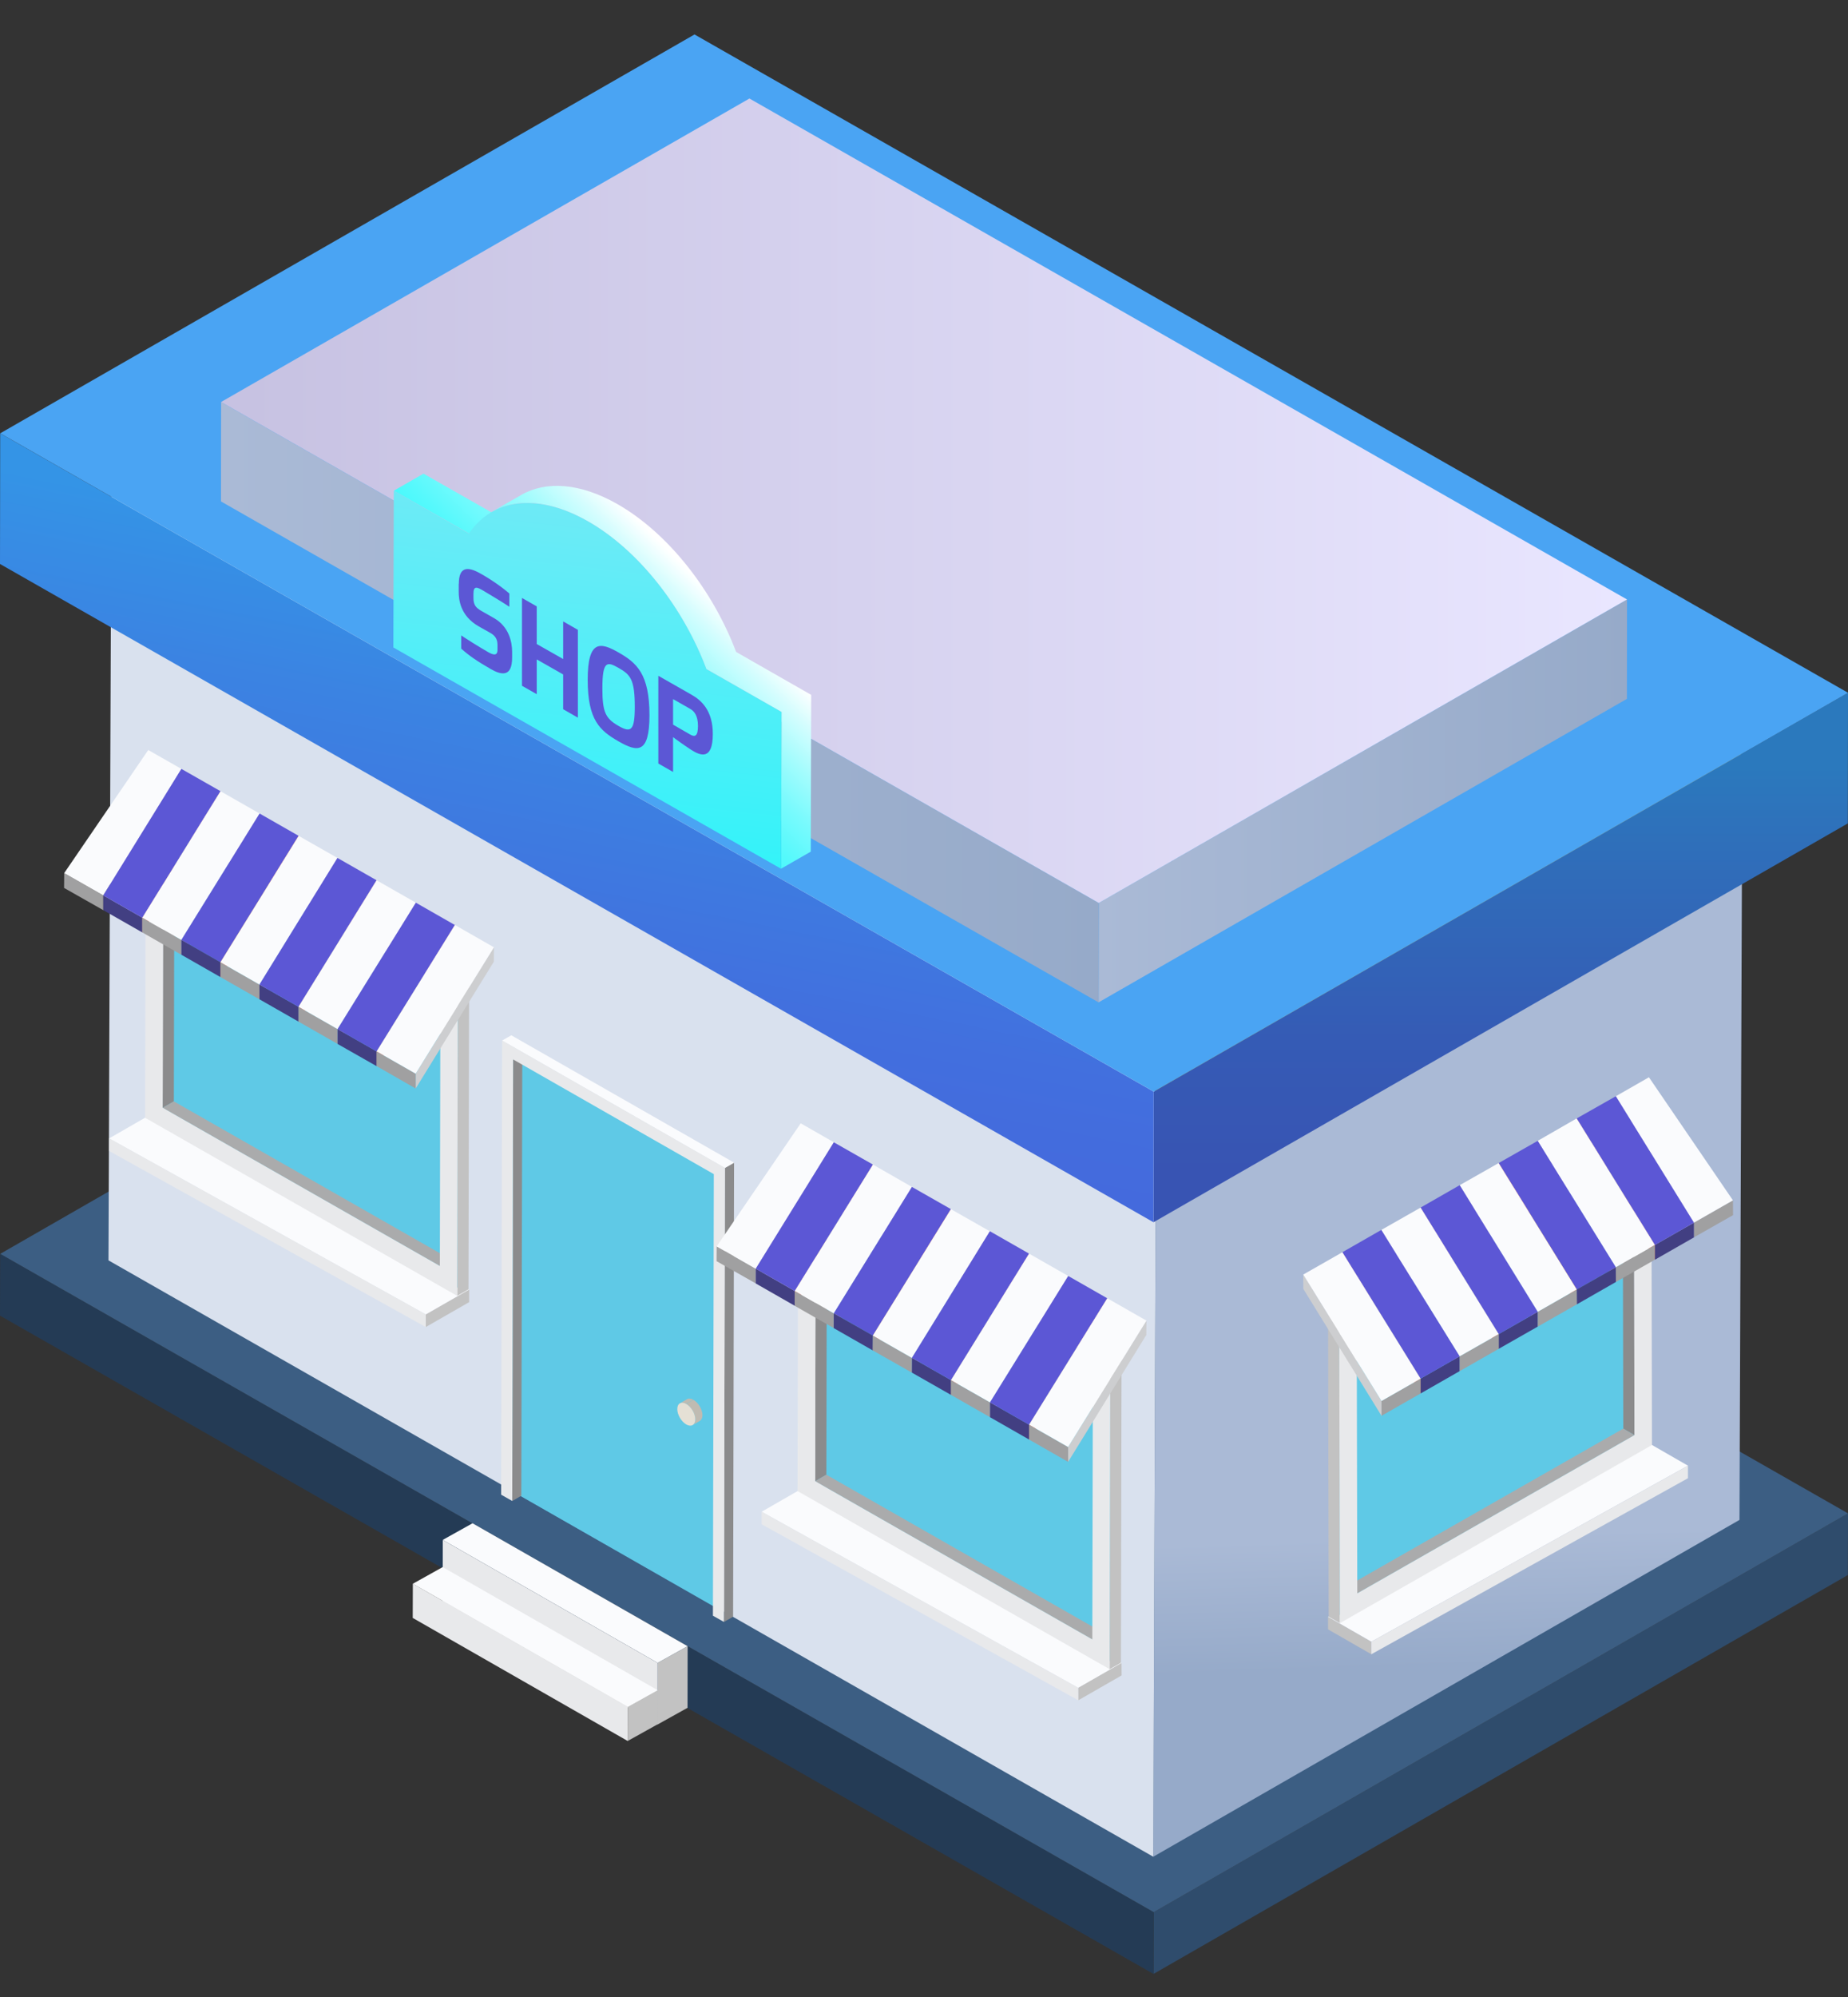 <svg width="50" height="54" viewBox="0 0 50 54" fill="none" xmlns="http://www.w3.org/2000/svg">
<rect x="0" y="0" width="50" height="54" fill="#333333" stroke="none"/>
<path d="M50 40.923L49.995 42.591L31.21 53.376L31.215 51.706L50 40.923Z" fill="#2F4C6C"/>
<path d="M31.215 51.706L31.21 53.377L0 35.576L0.005 33.905L31.215 51.706Z" fill="#243B55"/>
<path d="M50.001 40.923L31.216 51.706L0.006 33.905L18.791 23.119L50.001 40.923Z" fill="#3C5E83"/>
<path d="M47.142 20.411L47.064 41.099L31.203 50.207L31.281 29.519L47.142 20.411Z" fill="url(#paint0_linear)"/>
<path d="M31.28 29.518L31.203 50.207L2.935 34.081L3.012 13.396L31.28 29.518Z" fill="#D9E1EE"/>
<path d="M47.142 20.411L31.281 29.519L3.013 13.396L18.874 4.288L47.142 20.411Z" fill="#BB860A"/>
<path d="M50 18.732L49.995 22.265L31.21 33.05L31.215 29.518L50 18.732Z" fill="url(#paint1_linear)"/>
<path d="M31.215 29.519L31.21 33.051L0 15.25L0.005 11.718L31.215 29.519Z" fill="url(#paint2_linear)"/>
<path d="M50.001 18.733L31.216 29.518L0.006 11.717L18.791 0.932L50.001 18.733Z" fill="#4AA4F3"/>
<path d="M44.021 16.21L44.018 18.898L29.724 27.104L29.729 24.416L44.021 16.21Z" fill="url(#paint3_linear)"/>
<path d="M29.729 24.417L29.724 27.105L5.979 13.559L5.982 10.871L29.729 24.417Z" fill="url(#paint4_linear)"/>
<path d="M44.021 16.21L29.729 24.417L5.982 10.87L20.277 2.664L44.021 16.21Z" fill="url(#paint5_linear)"/>
<path d="M37.104 44.732L35.931 44.059V43.72L37.104 44.393V44.732Z" fill="#C2C2C2"/>
<path d="M37.104 44.393L35.931 43.72L44.5 38.96L45.67 39.633L37.104 44.393Z" fill="#FAFBFD"/>
<path d="M45.67 39.633V39.972L37.103 44.732V44.392L45.67 39.633Z" fill="#E8E9EB"/>
<path d="M43.905 30.969L44.223 38.807L36.234 43.678L36.092 35.363L43.905 30.969Z" fill="#5FC9E6"/>
<path d="M44.223 38.807L43.92 38.631L43.904 30.969L44.21 31.142L44.223 38.807Z" fill="#8B8B8C"/>
<path d="M36.725 43.085L36.42 42.909L43.919 38.631L44.222 38.807L36.725 43.085Z" fill="#AAABAC"/>
<path d="M36.254 43.891L35.949 43.717L35.931 34.977L36.234 35.154L36.254 43.891Z" fill="#C2C2C2"/>
<path d="M36.234 35.154L35.931 34.978L44.375 30.161L44.681 30.337L36.234 35.154Z" fill="#FAFBFD"/>
<path d="M36.233 35.154L44.678 30.337L44.696 39.074L36.252 43.891L36.233 35.154ZM44.222 38.807L44.207 31.145L36.707 35.423L36.723 43.086L44.222 38.807Z" fill="#E8E9EB"/>
<path d="M43.718 29.643L43.716 30.031L45.831 33.46V33.061L43.718 29.643Z" fill="#CDCED0"/>
<path d="M45.831 33.06V33.459L46.89 32.858L46.888 32.457L45.831 33.06Z" fill="#A0A0A1"/>
<path d="M43.718 29.643L45.831 33.061L46.887 32.458L44.614 29.13L43.718 29.643Z" fill="#FAFBFD"/>
<path d="M42.659 30.243V30.634L44.775 34.063V33.664L42.659 30.243Z" fill="#C7391C"/>
<path d="M44.775 33.665V34.064L45.832 33.46V33.062L44.775 33.665Z" fill="#423F82"/>
<path d="M42.659 30.243L44.775 33.664L45.831 33.061L43.718 29.643L42.659 30.243Z" fill="#5C57D5"/>
<path d="M41.605 30.849V31.237L43.72 34.666L43.718 34.267L41.605 30.849Z" fill="#CDCED0"/>
<path d="M43.718 34.267L43.72 34.666L44.774 34.063V33.664L43.718 34.267Z" fill="#A0A0A1"/>
<path d="M41.605 30.849L43.718 34.267L44.774 33.664L42.658 30.243L41.605 30.849Z" fill="#FAFBFD"/>
<path d="M40.549 31.449L42.662 34.868L43.718 34.267L41.605 30.849L40.549 31.449Z" fill="#5C57D5"/>
<path d="M40.548 31.45L40.546 31.839L42.664 35.27L42.662 34.868L40.548 31.45Z" fill="#C7391C"/>
<path d="M42.661 34.868L42.664 35.27L43.72 34.666L43.718 34.268L42.661 34.868Z" fill="#423F82"/>
<path d="M39.494 32.048L39.489 32.441L41.605 35.873V35.471L39.494 32.048Z" fill="#CDCED0"/>
<path d="M41.605 35.471V35.873L42.664 35.27L42.661 34.868L41.605 35.471Z" fill="#A0A0A1"/>
<path d="M39.494 32.048L41.605 35.472L42.661 34.868L40.548 31.45L39.494 32.048Z" fill="#FAFBFD"/>
<path d="M38.435 32.654L38.433 33.045L40.548 36.474V36.075L38.435 32.654Z" fill="#C7391C"/>
<path d="M40.548 36.075V36.474L41.604 35.873V35.472L40.548 36.075Z" fill="#423F82"/>
<path d="M38.435 32.654L40.548 36.075L41.604 35.471L39.494 32.048L38.435 32.654Z" fill="#5C57D5"/>
<path d="M37.374 33.258L37.377 33.649L39.492 37.078V36.676L37.374 33.258Z" fill="#CDCED0"/>
<path d="M39.492 36.676V37.077L40.549 36.474V36.075L39.492 36.676Z" fill="#A0A0A1"/>
<path d="M37.374 33.258L39.492 36.676L40.549 36.075L38.436 32.654L37.374 33.258Z" fill="#FAFBFD"/>
<path d="M36.319 33.861V34.25L38.435 37.681V37.28L36.319 33.861Z" fill="#C7391C"/>
<path d="M38.435 37.279V37.681L39.491 37.077V36.676L38.435 37.279Z" fill="#423F82"/>
<path d="M36.319 33.861L38.435 37.279L39.492 36.676L37.373 33.258L36.319 33.861Z" fill="#5C57D5"/>
<path d="M35.261 34.465L35.263 34.853L37.379 38.285V37.883L35.261 34.465Z" fill="#CDCED0"/>
<path d="M37.379 37.883V38.284L38.435 37.681V37.279L37.379 37.883Z" fill="#A0A0A1"/>
<path d="M35.261 34.465L37.379 37.883L38.436 37.28L36.32 33.861L35.261 34.465Z" fill="#FAFBFD"/>
<path d="M10.655 13.269L12.688 14.426L13.491 13.965L11.458 12.808L10.655 13.269Z" fill="url(#paint6_linear)"/>
<path d="M19.916 17.629C19.297 15.985 18.095 14.426 16.71 13.634C15.692 13.054 14.77 12.999 14.104 13.383C13.835 13.535 13.569 13.691 13.302 13.843C13.967 13.46 14.889 13.514 15.907 14.095C17.292 14.884 18.494 16.446 19.113 18.09L21.146 19.25L21.133 23.49L21.936 23.029L21.948 18.79L19.916 17.629Z" fill="url(#paint7_linear)"/>
<path d="M15.907 14.097C17.293 14.887 18.494 16.449 19.113 18.093L21.146 19.253L21.133 23.492L10.643 17.508L10.655 13.269L12.688 14.429C13.312 13.494 14.519 13.307 15.907 14.097Z" fill="url(#paint8_linear)"/>
<path d="M12.414 15.788C12.414 15.317 12.657 15.32 12.976 15.496C13.276 15.659 13.615 15.9 13.781 16.05V16.407C13.6 16.286 13.188 16.037 13.084 15.977C12.911 15.874 12.81 15.83 12.81 16.053V16.169C12.81 16.358 12.872 16.433 13.035 16.526L13.364 16.713C13.773 16.946 13.856 17.36 13.856 17.625V17.782C13.856 18.321 13.561 18.254 13.281 18.093C12.927 17.891 12.693 17.733 12.479 17.539V17.182C12.592 17.259 12.939 17.48 13.204 17.632C13.323 17.7 13.46 17.756 13.46 17.573V17.446C13.46 17.311 13.424 17.205 13.271 17.117L12.95 16.936C12.447 16.648 12.411 16.205 12.411 16.001V15.788H12.414Z" fill="#5C57D5"/>
<path d="M14.123 16.169L14.522 16.397V17.415L15.237 17.821V16.803L15.635 17.031V19.406L15.237 19.178V18.238L14.522 17.831V18.771L14.123 18.544V16.169Z" fill="#5C57D5"/>
<path d="M16.738 17.645C17.23 17.925 17.572 18.228 17.572 19.341C17.572 20.39 17.248 20.341 16.738 20.048C16.225 19.756 15.901 19.465 15.901 18.386C15.899 17.275 16.259 17.371 16.738 17.645ZM16.738 19.631C17.072 19.823 17.175 19.756 17.175 19.113C17.175 18.373 17.056 18.243 16.738 18.062C16.43 17.886 16.298 17.857 16.298 18.614C16.298 19.261 16.383 19.427 16.738 19.631Z" fill="#5C57D5"/>
<path d="M17.812 18.274L18.709 18.785C18.97 18.932 19.286 19.207 19.286 19.846C19.286 20.571 18.947 20.432 18.709 20.281C18.595 20.211 18.227 19.95 18.211 19.932V20.874L17.812 20.646V18.274ZM18.677 19.864C18.804 19.937 18.885 19.909 18.885 19.624C18.882 19.341 18.776 19.227 18.677 19.17L18.211 18.904V19.595L18.677 19.864Z" fill="#5C57D5"/>
<path d="M13.812 28.36V40.298L19.466 43.528L19.494 31.592L13.812 28.36Z" fill="#5FC9E6"/>
<path d="M13.859 40.588L14.105 40.446L14.131 28.505L13.883 28.647L13.859 40.588Z" fill="#8B8B8C"/>
<path d="M19.587 43.858L19.835 43.718L19.861 31.439L19.613 31.581L19.587 43.858Z" fill="#8B8B8C"/>
<path d="M19.614 31.582L19.862 31.439L13.834 27.995L13.585 28.137L19.614 31.582Z" fill="#FAFBFD"/>
<path d="M13.585 28.137L13.559 40.417L13.859 40.587L13.882 28.647L19.313 31.749L19.289 43.69L19.587 43.858L19.613 31.581L13.585 28.137Z" fill="#E8E9EB"/>
<path d="M18.395 37.947L18.586 37.835C18.63 37.809 18.692 37.812 18.76 37.851L18.565 37.962C18.501 37.926 18.439 37.921 18.395 37.947Z" fill="#BFBBB2"/>
<path d="M18.568 37.965L18.763 37.853C18.897 37.931 19.006 38.115 19.006 38.268C19.006 38.343 18.977 38.397 18.933 38.423L18.742 38.535C18.786 38.509 18.814 38.454 18.814 38.379C18.812 38.226 18.703 38.04 18.568 37.965Z" fill="#BFBBB2"/>
<path d="M18.569 37.965C18.703 38.042 18.812 38.226 18.812 38.379C18.812 38.532 18.703 38.594 18.569 38.519C18.434 38.441 18.325 38.255 18.325 38.102C18.325 37.947 18.434 37.887 18.569 37.965Z" fill="#E5E0D5"/>
<path d="M11.52 35.884L12.693 35.211V34.869L11.52 35.542V35.884Z" fill="#C2C2C2"/>
<path d="M11.52 35.542L12.693 34.869L4.124 30.109L2.953 30.783L11.52 35.542Z" fill="#FAFBFD"/>
<path d="M2.953 30.782V31.124L11.52 35.884V35.542L2.953 30.782Z" fill="#E8E9EB"/>
<path d="M4.72 22.117L4.401 29.956L12.39 34.83L12.533 26.512L4.72 22.117Z" fill="#5FC9E6"/>
<path d="M4.401 29.956L4.704 29.782L4.72 22.117L4.417 22.293L4.401 29.956Z" fill="#8B8B8C"/>
<path d="M11.901 34.234L12.204 34.06L4.704 29.782L4.401 29.956L11.901 34.234Z" fill="#AAABAC"/>
<path d="M12.369 35.041L12.675 34.865L12.693 26.128L12.39 26.301L12.369 35.041Z" fill="#C2C2C2"/>
<path d="M12.391 26.302L12.694 26.128L4.249 21.311L3.943 21.488L12.391 26.302Z" fill="#FAFBFD"/>
<path d="M12.37 35.041L3.925 30.225L3.943 21.487L12.388 26.304L12.37 35.041ZM4.401 29.955L11.901 34.233L11.916 26.571L4.417 22.293L4.401 29.955Z" fill="#E8E9EB"/>
<path d="M4.907 20.791L4.91 21.18L2.794 24.611V24.212L4.907 20.791Z" fill="#CDCED0"/>
<path d="M2.794 24.212V24.611L1.734 24.01L1.737 23.608L2.794 24.212Z" fill="#A0A0A1"/>
<path d="M4.907 20.791L2.794 24.212L1.737 23.609L4.011 20.281L4.907 20.791Z" fill="#FAFBFD"/>
<path d="M5.966 21.395V21.786L3.851 25.214V24.815L5.966 21.395Z" fill="#C7391C"/>
<path d="M3.851 24.815V25.214L2.794 24.611V24.212L3.851 24.815Z" fill="#423F82"/>
<path d="M5.966 21.394L3.851 24.815L2.794 24.212L4.907 20.791L5.966 21.394Z" fill="#5C57D5"/>
<path d="M7.023 21.998V22.389L4.907 25.818V25.416L7.023 21.998Z" fill="#CDCED0"/>
<path d="M4.907 25.416V25.818L3.851 25.214V24.815L4.907 25.416Z" fill="#A0A0A1"/>
<path d="M7.023 21.998L4.907 25.416L3.851 24.815L5.966 21.395L7.023 21.998Z" fill="#FAFBFD"/>
<path d="M8.079 22.601L5.964 26.02L4.907 25.416L7.023 21.998L8.079 22.601Z" fill="#5C57D5"/>
<path d="M8.08 22.602V22.99L5.964 26.421V26.02L8.08 22.602Z" fill="#C7391C"/>
<path d="M5.964 26.019V26.421L4.907 25.817V25.416L5.964 26.019Z" fill="#423F82"/>
<path d="M9.131 23.199L9.136 23.593L7.021 27.021V26.623L9.131 23.199Z" fill="#CDCED0"/>
<path d="M7.02 26.623V27.022L5.964 26.421V26.02L7.02 26.623Z" fill="#A0A0A1"/>
<path d="M9.131 23.2L7.02 26.623L5.964 26.02L8.08 22.602L9.131 23.2Z" fill="#FAFBFD"/>
<path d="M10.189 23.803L10.192 24.196L8.076 27.625V27.224L10.189 23.803Z" fill="#C7391C"/>
<path d="M8.076 27.224V27.625L7.02 27.022V26.623L8.076 27.224Z" fill="#423F82"/>
<path d="M10.189 23.803L8.076 27.224L7.02 26.623L9.13 23.199L10.189 23.803Z" fill="#5C57D5"/>
<path d="M11.251 24.409L11.248 24.798L9.133 28.229V27.828L11.251 24.409Z" fill="#CDCED0"/>
<path d="M9.133 27.827V28.228L8.076 27.625V27.224L9.133 27.827Z" fill="#A0A0A1"/>
<path d="M11.251 24.409L9.133 27.827L8.076 27.224L10.189 23.803L11.251 24.409Z" fill="#FAFBFD"/>
<path d="M12.308 25.013L12.305 25.401L10.19 28.83V28.431L12.308 25.013Z" fill="#C7391C"/>
<path d="M10.189 28.43V28.829L9.133 28.229V27.827L10.189 28.43Z" fill="#423F82"/>
<path d="M12.308 25.013L10.189 28.431L9.133 27.828L11.251 24.409L12.308 25.013Z" fill="#5C57D5"/>
<path d="M13.364 25.615L13.362 26.004L11.246 29.435V29.034L13.364 25.615Z" fill="#CDCED0"/>
<path d="M11.246 29.033V29.434L10.19 28.828V28.43L11.246 29.033Z" fill="#A0A0A1"/>
<path d="M13.364 25.615L11.246 29.033L10.19 28.43L12.308 25.012L13.364 25.615Z" fill="#FAFBFD"/>
<path d="M29.174 45.977L30.347 45.304L30.344 44.965L29.171 45.638L29.174 45.977Z" fill="#C2C2C2"/>
<path d="M29.172 45.638L30.345 44.965L21.779 40.205L20.608 40.878L29.172 45.638Z" fill="#FAFBFD"/>
<path d="M20.607 40.878V41.217L29.174 45.977L29.171 45.638L20.607 40.878Z" fill="#E8E9EB"/>
<path d="M22.373 32.214L22.055 40.053L30.044 44.924L30.186 36.608L22.373 32.214Z" fill="#5FC9E6"/>
<path d="M22.055 40.053L22.358 39.877L22.373 32.214L22.068 32.39L22.055 40.053Z" fill="#8B8B8C"/>
<path d="M29.552 44.331L29.857 44.155L22.358 39.877L22.055 40.053L29.552 44.331Z" fill="#AAABAC"/>
<path d="M30.023 45.136L30.328 44.963L30.346 36.223L30.043 36.399L30.023 45.136Z" fill="#C2C2C2"/>
<path d="M30.044 36.399L30.347 36.223L21.902 31.406L21.597 31.582L30.044 36.399Z" fill="#FAFBFD"/>
<path d="M30.023 45.136L21.578 40.319L21.596 31.582L30.041 36.399L30.023 45.136ZM22.055 40.053L29.554 44.331L29.57 36.668L22.07 32.39L22.055 40.053Z" fill="#E8E9EB"/>
<path d="M22.56 30.888L22.563 31.276L20.447 34.705V34.306L22.56 30.888Z" fill="#CDCED0"/>
<path d="M20.447 34.306V34.704L19.388 34.103L19.39 33.702L20.447 34.306Z" fill="#A0A0A1"/>
<path d="M22.56 30.888L20.447 34.306L19.391 33.703L21.664 30.375L22.56 30.888Z" fill="#FAFBFD"/>
<path d="M23.619 31.491V31.88L21.501 35.308L21.504 34.91L23.619 31.491Z" fill="#C7391C"/>
<path d="M21.504 34.909L21.501 35.308L20.447 34.705V34.306L21.504 34.909Z" fill="#423F82"/>
<path d="M23.619 31.491L21.504 34.909L20.447 34.306L22.56 30.888L23.619 31.491Z" fill="#5C57D5"/>
<path d="M24.672 32.095V32.483L22.557 35.912L22.559 35.513L24.672 32.095Z" fill="#CDCED0"/>
<path d="M22.559 35.514L22.557 35.912L21.5 35.309L21.503 34.91L22.559 35.514Z" fill="#A0A0A1"/>
<path d="M24.673 32.095L22.559 35.513L21.503 34.91L23.619 31.491L24.673 32.095Z" fill="#FAFBFD"/>
<path d="M25.729 32.696L23.616 36.114L22.56 35.513L24.673 32.095L25.729 32.696Z" fill="#5C57D5"/>
<path d="M25.729 32.696L25.732 33.085L23.613 36.516L23.616 36.115L25.729 32.696Z" fill="#C7391C"/>
<path d="M23.616 36.114L23.613 36.516L22.557 35.913L22.559 35.514L23.616 36.114Z" fill="#423F82"/>
<path d="M26.78 33.294L26.788 33.688L24.67 37.116L24.672 36.717L26.78 33.294Z" fill="#CDCED0"/>
<path d="M24.672 36.718L24.67 37.116L23.613 36.516L23.616 36.114L24.672 36.718Z" fill="#A0A0A1"/>
<path d="M26.78 33.294L24.672 36.718L23.615 36.115L25.728 32.696L26.78 33.294Z" fill="#FAFBFD"/>
<path d="M27.844 33.899L27.846 34.29L25.73 37.719V37.32L27.844 33.899Z" fill="#C7391C"/>
<path d="M25.73 37.32V37.719L24.671 37.116L24.674 36.717L25.73 37.32Z" fill="#423F82"/>
<path d="M27.843 33.899L25.73 37.32L24.674 36.716L26.782 33.293L27.843 33.899Z" fill="#5C57D5"/>
<path d="M28.902 34.503V34.894L26.786 38.323V37.921L28.902 34.503Z" fill="#CDCED0"/>
<path d="M26.786 37.921V38.322L25.73 37.719V37.32L26.786 37.921Z" fill="#A0A0A1"/>
<path d="M28.902 34.503L26.786 37.921L25.73 37.32L27.843 33.899L28.902 34.503Z" fill="#FAFBFD"/>
<path d="M29.959 35.106V35.495L27.843 38.926V38.525L29.959 35.106Z" fill="#C7391C"/>
<path d="M27.843 38.524V38.926L26.786 38.322V37.921L27.843 38.524Z" fill="#423F82"/>
<path d="M29.958 35.106L27.843 38.525L26.786 37.921L28.902 34.503L29.958 35.106Z" fill="#5C57D5"/>
<path d="M31.018 35.71L31.015 36.098L28.899 39.53V39.128L31.018 35.71Z" fill="#CDCED0"/>
<path d="M28.899 39.129V39.53L27.843 38.927V38.525L28.899 39.129Z" fill="#A0A0A1"/>
<path d="M31.018 35.71L28.899 39.128L27.843 38.525L29.959 35.106L31.018 35.71Z" fill="#FAFBFD"/>
<path d="M17.794 46.63L18.602 46.18L18.605 44.515L17.794 44.965V46.63Z" fill="#C2C2C2"/>
<path d="M17.793 44.965L18.604 44.514L12.785 41.19L11.979 41.64L17.793 44.965Z" fill="#FAFBFD"/>
<path d="M11.98 41.641L11.977 43.303L17.794 46.631V44.966L11.98 41.641Z" fill="#E8E9EB"/>
<path d="M16.983 47.077L17.791 46.627L17.794 45.702L16.986 46.153L16.983 47.077Z" fill="#C2C2C2"/>
<path d="M16.985 46.153L17.793 45.703L11.977 42.375L11.169 42.826L16.985 46.153Z" fill="#FAFBFD"/>
<path d="M11.17 42.825L11.167 43.75L16.983 47.077L16.986 46.153L11.17 42.825Z" fill="#E8E9EB"/>
<defs>
<linearGradient id="paint0_linear" x1="39.367" y1="41.532" x2="39.477" y2="45.056" gradientUnits="userSpaceOnUse">
<stop stop-color="#AABAD6"/>
<stop offset="1" stop-color="#96AAC9"/>
</linearGradient>
<linearGradient id="paint1_linear" x1="40.604" y1="31.689" x2="40.604" y2="20.74" gradientUnits="userSpaceOnUse">
<stop stop-color="#3854B3"/>
<stop offset="0.326" stop-color="#355BB5"/>
<stop offset="0.806" stop-color="#2F6FBA"/>
<stop offset="1" stop-color="#2B79BD"/>
</linearGradient>
<linearGradient id="paint2_linear" x1="13.992" y1="30.366" x2="16.886" y2="16.068" gradientUnits="userSpaceOnUse">
<stop stop-color="#4568DC"/>
<stop offset="0.29" stop-color="#426FDE"/>
<stop offset="0.716" stop-color="#3B83E2"/>
<stop offset="1" stop-color="#3494E6"/>
</linearGradient>
<linearGradient id="paint3_linear" x1="29.724" y1="21.656" x2="44.021" y2="21.656" gradientUnits="userSpaceOnUse">
<stop stop-color="#AABAD6"/>
<stop offset="1" stop-color="#96AAC9"/>
</linearGradient>
<linearGradient id="paint4_linear" x1="5.979" y1="18.988" x2="29.728" y2="18.988" gradientUnits="userSpaceOnUse">
<stop stop-color="#AABAD6"/>
<stop offset="1" stop-color="#96AAC9"/>
</linearGradient>
<linearGradient id="paint5_linear" x1="5.983" y1="13.54" x2="44.021" y2="13.54" gradientUnits="userSpaceOnUse">
<stop offset="0.005" stop-color="#C7C2E2"/>
<stop offset="0.017" stop-color="#C7C2E2"/>
<stop offset="0.995" stop-color="#E9E6FF"/>
</linearGradient>
<linearGradient id="paint6_linear" x1="7.21" y1="18.48" x2="14.449" y2="11.241" gradientUnits="userSpaceOnUse">
<stop offset="0.235" stop-color="#19F7FB"/>
<stop offset="0.343" stop-color="#1DF7FB"/>
<stop offset="0.445" stop-color="#28F8FB"/>
<stop offset="0.544" stop-color="#3BF8FC"/>
<stop offset="0.642" stop-color="#56F9FC"/>
<stop offset="0.739" stop-color="#78FAFD"/>
<stop offset="0.834" stop-color="#A3FCFD"/>
<stop offset="0.928" stop-color="#D4FDFE"/>
<stop offset="1" stop-color="white"/>
</linearGradient>
<linearGradient id="paint7_linear" x1="12.554" y1="23.502" x2="19.631" y2="16.426" gradientUnits="userSpaceOnUse">
<stop offset="0.235" stop-color="#19F7FB"/>
<stop offset="0.343" stop-color="#1DF7FB"/>
<stop offset="0.445" stop-color="#28F8FB"/>
<stop offset="0.544" stop-color="#3BF8FC"/>
<stop offset="0.642" stop-color="#56F9FC"/>
<stop offset="0.739" stop-color="#78FAFD"/>
<stop offset="0.834" stop-color="#A3FCFD"/>
<stop offset="0.928" stop-color="#D4FDFE"/>
<stop offset="1" stop-color="white"/>
</linearGradient>
<linearGradient id="paint8_linear" x1="14.9" y1="27.122" x2="17.672" y2="2.75" gradientUnits="userSpaceOnUse">
<stop offset="0.005" stop-color="#19F7FB"/>
<stop offset="1" stop-color="#B5DFF2"/>
</linearGradient>
</defs>
</svg>

